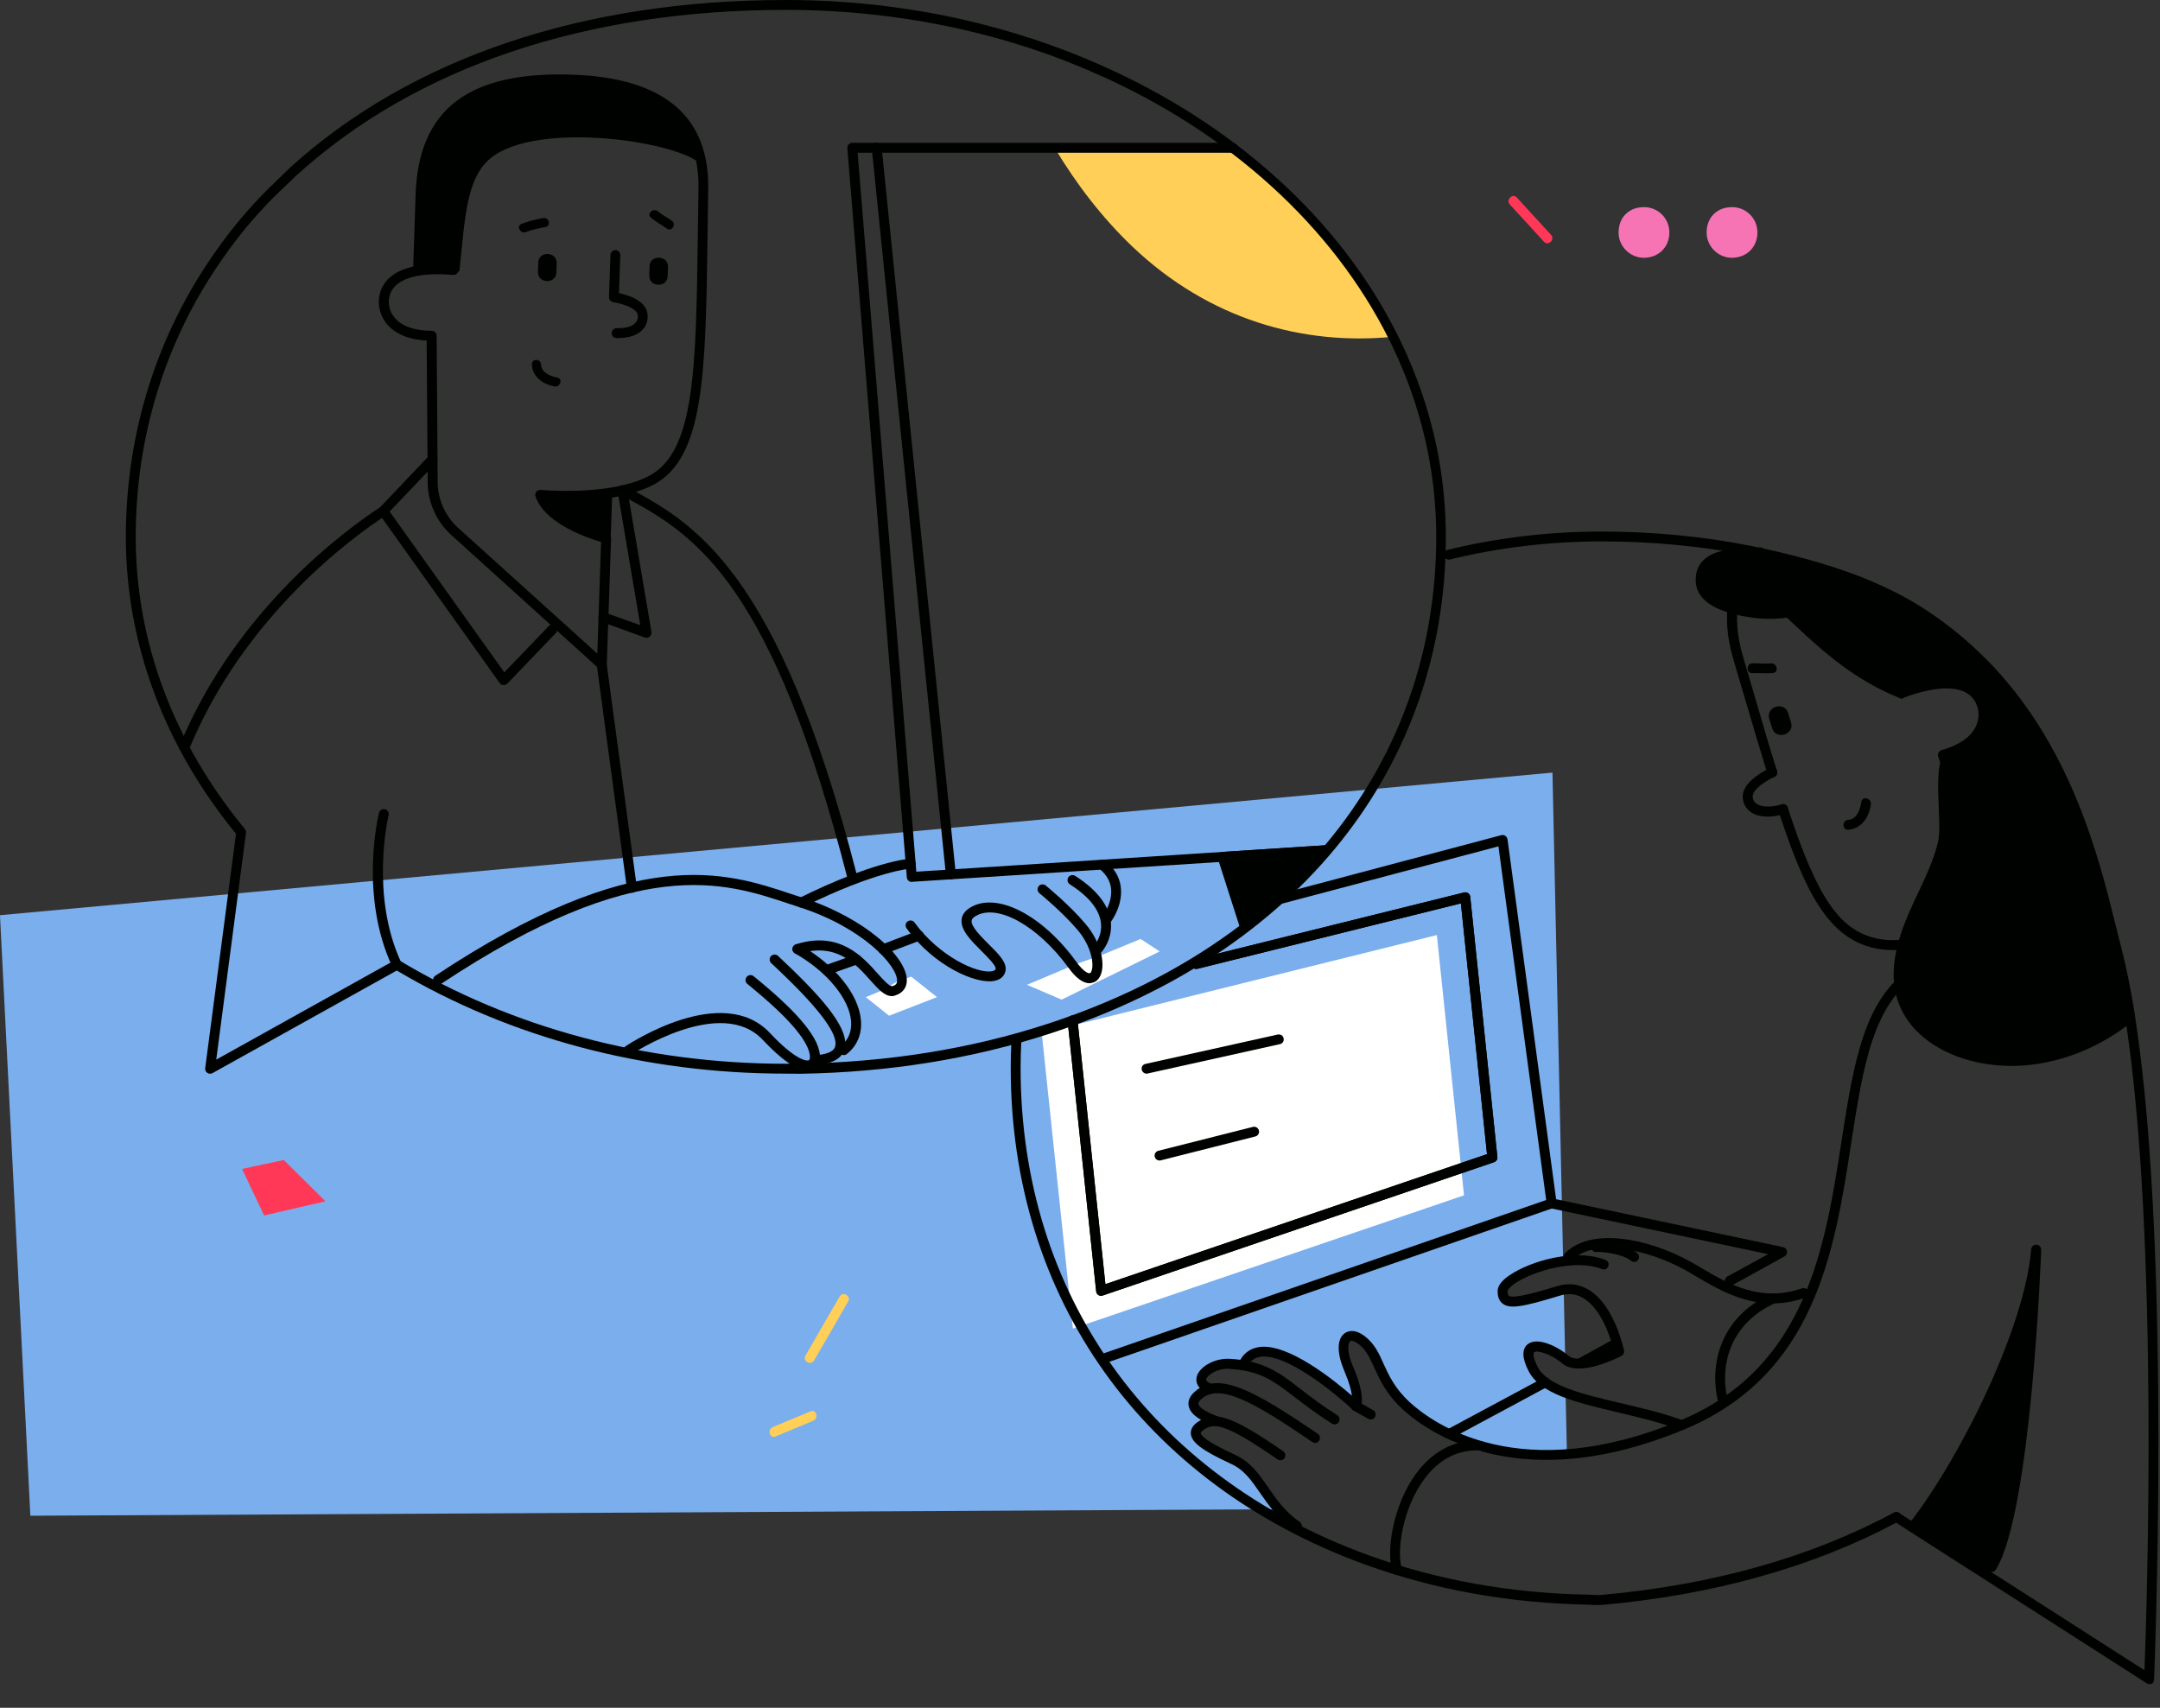 <?xml version="1.0" encoding="utf-8"?>
<svg xmlns="http://www.w3.org/2000/svg" fill="none" height="100%" overflow="visible" preserveAspectRatio="none" style="display: block;" viewBox="0 0 86 68" width="100%">
<rect x="0" y="0" width="86" height="68" fill="#333333" stroke="none"/>
<g id="Group 2223512">
<g id="Objects">
<path d="M60.973 54.478C60.544 54.023 61.231 53.331 61.661 53.791C61.862 54.008 62.085 54.184 62.323 54.328L62.261 51.422C61.666 51.577 61.071 51.748 60.482 51.929C59.877 52.115 59.623 51.169 60.223 50.988C60.239 50.983 60.254 50.978 60.27 50.972C60.895 50.636 61.552 50.445 62.24 50.388L61.811 30.763L-0.001 36.441L1.209 60.353L50.987 60.094C50.796 59.82 50.62 59.536 50.455 59.246C50.113 58.926 49.762 58.615 49.457 58.259C49.291 58.166 49.126 58.078 48.965 57.984C48.738 57.86 48.516 57.742 48.283 57.628C48.102 57.54 47.89 57.442 47.781 57.266C47.605 56.986 47.797 56.743 48.086 56.697C48.055 56.614 48.029 56.526 47.998 56.444C47.802 56.397 47.621 56.319 47.528 56.138C47.393 55.88 47.548 55.616 47.781 55.477C47.817 55.43 47.859 55.383 47.91 55.347C47.947 55.316 47.983 55.29 48.019 55.264C47.699 55.011 47.792 54.38 48.303 54.391C48.609 54.406 48.753 54.406 48.877 54.432C49.177 54.463 49.477 54.52 49.767 54.592C49.674 54.308 49.917 53.961 50.232 53.951C50.775 53.93 51.282 54.096 51.717 54.385C51.742 54.38 51.773 54.38 51.804 54.401C52.673 54.84 53.449 55.394 54.137 56.076C54.142 56.081 54.147 56.081 54.152 56.087C53.987 55.352 53.816 54.618 53.552 53.904C53.356 53.377 54.188 53.051 54.442 53.527C54.871 54.328 54.933 54.711 55.492 55.43C56.252 56.402 57.705 57.509 58.904 57.762C60.027 58 61.211 57.866 62.349 58.01C62.364 58.01 62.374 58.016 62.39 58.016L62.333 55.44C61.842 55.218 61.376 54.903 60.973 54.478Z" fill="#7BAEED" id="Vector"/>
<path d="M58.289 47.595L57.208 37.232L41.477 41.136L42.718 52.901L58.289 47.595Z" fill="white" id="Vector_2"/>
<path d="M55.466 13.409C51.872 13.765 48.133 12.721 45.082 9.815C43.887 8.672 42.863 7.343 41.989 5.885H49.079C51.83 7.969 54.028 10.534 55.466 13.409Z" fill="#FFCF58" id="Vector_3"/>
<path d="M66.465 9.251C66.465 9.706 66.216 10.042 65.86 10.187C65.741 10.233 65.612 10.259 65.477 10.265C65.472 10.265 65.462 10.265 65.456 10.265C64.898 10.265 64.443 9.809 64.443 9.256C64.443 9.06 64.489 8.874 64.577 8.718C64.598 8.677 64.629 8.641 64.655 8.605L64.691 8.563C64.867 8.367 65.125 8.248 65.451 8.248C66.01 8.243 66.465 8.693 66.465 9.251Z" fill="#F674B4" id="Vector_4"/>
<path d="M69.971 9.251C69.971 9.706 69.722 10.042 69.366 10.187C69.247 10.233 69.118 10.259 68.983 10.265C68.978 10.265 68.968 10.265 68.962 10.265C68.404 10.265 67.949 9.809 67.949 9.256C67.949 9.06 67.995 8.874 68.083 8.718C68.104 8.677 68.135 8.641 68.161 8.605L68.197 8.563C68.373 8.367 68.631 8.248 68.957 8.248C69.516 8.243 69.971 8.693 69.971 9.251Z" fill="#F674B4" id="Vector_5"/>
<path d="M33.431 51.624C32.976 52.41 32.521 53.191 32.071 53.977C31.942 54.194 32.283 54.395 32.412 54.173C32.867 53.387 33.322 52.606 33.772 51.82C33.897 51.603 33.56 51.407 33.431 51.624Z" fill="#FFCF58" id="Vector_6"/>
<path d="M61.754 9.349C61.299 8.853 60.844 8.362 60.394 7.865C60.223 7.679 59.944 7.958 60.115 8.144C60.57 8.641 61.025 9.132 61.475 9.628C61.645 9.815 61.925 9.535 61.754 9.349Z" fill="#FF3857" id="Vector_7"/>
<path d="M9.638 46.545L10.517 48.397L12.958 47.833L11.298 46.189L9.638 46.545Z" fill="#FF3857" id="Vector_8"/>
<path d="M32.273 56.195C31.771 56.402 31.275 56.614 30.773 56.821C30.541 56.919 30.644 57.296 30.877 57.198C31.378 56.991 31.875 56.779 32.376 56.572C32.609 56.479 32.506 56.097 32.273 56.195Z" fill="#FFCF58" id="Vector_9"/>
</g>
<g id="Bubble_2">
<path d="M85.578 67.054C85.542 67.054 85.506 67.044 85.469 67.023L75.494 60.632C72.159 62.405 68.218 63.507 63.787 63.905C63.626 63.915 63.471 63.91 63.321 63.9L63.244 63.895C60.11 63.838 57.111 63.3 54.339 62.292C45.512 59.08 40.242 51.696 40.242 42.527C40.242 42.145 40.252 41.757 40.273 41.379C40.278 41.271 40.371 41.188 40.48 41.193C40.589 41.198 40.671 41.291 40.666 41.4C40.645 41.772 40.635 42.155 40.635 42.527C40.635 51.52 45.806 58.77 54.473 61.919C57.204 62.912 60.156 63.445 63.254 63.496L63.337 63.502C63.476 63.507 63.611 63.517 63.75 63.507C68.177 63.114 72.102 62.007 75.412 60.223C75.489 60.182 75.582 60.197 75.639 60.254C75.644 60.259 75.649 60.264 75.654 60.27L85.382 66.506C85.475 64.081 85.956 49.384 84.647 40.733L84.59 40.345C84.435 39.378 84.254 38.504 84.063 37.765C83.996 37.506 83.928 37.227 83.851 36.922C83.153 34.088 82.093 29.817 78.783 26.497C78.773 26.491 78.768 26.481 78.757 26.476C77.961 25.674 77.061 24.961 76.073 24.366C75.52 24.03 74.889 23.715 74.212 23.435C73.048 22.954 71.678 22.551 70.023 22.194L69.692 22.127C69.687 22.127 69.682 22.127 69.677 22.127C67.794 21.749 65.803 21.558 63.761 21.558C61.713 21.558 59.686 21.801 57.731 22.277C57.628 22.303 57.519 22.235 57.493 22.132C57.467 22.029 57.535 21.92 57.638 21.894C59.624 21.408 61.687 21.165 63.761 21.165C65.829 21.165 67.846 21.362 69.754 21.744L70.106 21.817C71.786 22.179 73.177 22.592 74.362 23.078C75.06 23.368 75.706 23.689 76.28 24.035C77.283 24.645 78.204 25.369 79.016 26.186C79.026 26.192 79.031 26.197 79.042 26.207C82.444 29.605 83.566 34.135 84.234 36.839C84.306 37.139 84.378 37.418 84.445 37.677C84.642 38.432 84.823 39.316 84.983 40.298L85.04 40.691C86.462 50.134 85.769 66.718 85.764 66.884C85.759 66.956 85.723 67.018 85.661 67.049C85.64 67.044 85.609 67.054 85.578 67.054Z" fill="#000200" id="Bubble_1_"/>
<g id="Laptop">
<path d="M64.345 53.273C64.335 53.278 64.324 53.283 64.309 53.288L62.768 54.136C62.731 54.157 62.706 54.188 62.685 54.224C62.876 54.261 63.073 54.281 63.264 54.318L64.5 53.635C64.505 53.635 64.505 53.63 64.51 53.63C64.454 53.506 64.397 53.392 64.345 53.273Z" fill="#000200" id="Vector_10"/>
<path d="M68.87 51.199C68.802 51.199 68.735 51.163 68.699 51.096C68.647 51.003 68.683 50.879 68.776 50.827L70.395 49.938L61.739 48.112C61.656 48.097 61.594 48.029 61.583 47.947L59.66 33.7L50.972 36.001C50.869 36.027 50.76 35.965 50.729 35.861C50.703 35.758 50.765 35.65 50.869 35.618L59.773 33.255C59.825 33.24 59.887 33.25 59.934 33.281C59.98 33.312 60.011 33.364 60.022 33.421L61.956 47.75L70.995 49.658C71.078 49.674 71.135 49.741 71.15 49.824C71.166 49.907 71.124 49.984 71.052 50.025L68.973 51.173C68.932 51.189 68.901 51.199 68.87 51.199Z" fill="#000200" id="Vector_11"/>
<path d="M43.882 54.312C43.8 54.312 43.722 54.261 43.696 54.178C43.66 54.075 43.717 53.961 43.82 53.93L61.713 47.73C61.816 47.693 61.93 47.75 61.961 47.854C61.997 47.957 61.94 48.071 61.837 48.102L43.944 54.302C43.924 54.312 43.903 54.312 43.882 54.312Z" fill="#000200" id="Vector_12"/>
<path d="M43.836 51.597C43.8 51.597 43.763 51.587 43.732 51.566C43.681 51.535 43.65 51.479 43.644 51.422L42.507 40.655C42.496 40.547 42.574 40.448 42.682 40.438C42.786 40.428 42.889 40.505 42.9 40.614L44.011 51.132L59.205 45.956L58.165 35.97L47.673 38.576C47.569 38.602 47.461 38.54 47.435 38.432C47.409 38.328 47.471 38.22 47.58 38.194L58.294 35.536C58.351 35.52 58.408 35.531 58.455 35.567C58.501 35.598 58.532 35.65 58.537 35.706L59.618 46.069C59.629 46.163 59.572 46.245 59.484 46.276L43.913 51.582C43.877 51.592 43.856 51.597 43.836 51.597Z" fill="#000200" id="Vector_13"/>
<path d="M45.651 42.75C45.563 42.75 45.48 42.688 45.459 42.594C45.433 42.486 45.501 42.383 45.609 42.362L50.873 41.193C50.982 41.172 51.086 41.234 51.106 41.343C51.132 41.452 51.065 41.555 50.956 41.576L45.692 42.745C45.682 42.75 45.666 42.75 45.651 42.75Z" fill="#000200" id="Vector_14"/>
<path d="M46.168 46.209C46.08 46.209 45.997 46.152 45.976 46.059C45.95 45.956 46.013 45.847 46.121 45.821L49.886 44.87C49.989 44.844 50.098 44.906 50.124 45.015C50.15 45.118 50.087 45.227 49.979 45.252L46.214 46.204C46.204 46.209 46.188 46.209 46.168 46.209Z" fill="#000200" id="Vector_15"/>
<path d="M61.702 54.954C61.651 54.855 61.532 54.824 61.434 54.871L57.581 56.939C57.555 56.955 57.534 56.971 57.519 56.991C57.622 57.084 57.731 57.167 57.84 57.245L61.614 55.217C61.718 55.166 61.754 55.047 61.702 54.954Z" fill="#000200" id="Vector_16"/>
<path d="M43.836 51.597C43.8 51.597 43.763 51.587 43.732 51.566C43.681 51.535 43.65 51.479 43.644 51.422L42.507 40.655C42.496 40.547 42.574 40.448 42.682 40.438C42.786 40.428 42.889 40.505 42.9 40.614L44.011 51.132L59.205 45.956L58.165 35.97L47.673 38.576C47.569 38.602 47.461 38.54 47.435 38.432C47.409 38.328 47.471 38.22 47.58 38.194L58.294 35.536C58.351 35.52 58.408 35.531 58.455 35.567C58.501 35.598 58.532 35.65 58.537 35.706L59.618 46.069C59.629 46.163 59.572 46.245 59.484 46.276L43.913 51.582C43.877 51.592 43.856 51.597 43.836 51.597Z" fill="#000200" id="Vector_17"/>
</g>
<g id="Woman">
<g id="Hand_2_1_">
<path d="M61.568 58.129C58.383 58.129 56.5 56.717 55.854 56.122C55.197 55.522 54.934 54.933 54.716 54.457C54.566 54.131 54.437 53.847 54.22 53.63C53.982 53.397 53.816 53.366 53.76 53.402C53.677 53.459 53.599 53.79 53.884 54.447C54.375 55.579 54.204 56.003 54.163 56.081C54.132 56.138 54.08 56.174 54.023 56.184C53.961 56.195 53.899 56.174 53.858 56.133C53.186 55.496 51.221 53.883 50.197 54.023C49.99 54.048 49.835 54.152 49.726 54.333C49.669 54.426 49.55 54.457 49.457 54.4C49.364 54.343 49.333 54.224 49.39 54.131C49.561 53.847 49.814 53.681 50.145 53.635C51.283 53.48 53.103 54.943 53.827 55.574C53.801 55.367 53.723 55.057 53.532 54.607C53.217 53.873 53.222 53.304 53.548 53.081C53.666 52.999 53.998 52.859 54.504 53.35C54.778 53.619 54.928 53.945 55.083 54.297C55.295 54.762 55.533 55.284 56.128 55.833C57.043 56.675 60.529 59.209 66.894 56.562C71.921 54.467 72.66 49.684 73.317 45.459C73.803 42.325 74.222 39.621 76.249 38.452C76.342 38.401 76.466 38.431 76.518 38.525C76.57 38.618 76.539 38.742 76.446 38.794C74.579 39.864 74.175 42.486 73.705 45.516C73.038 49.839 72.278 54.747 67.044 56.924C64.909 57.808 63.089 58.129 61.568 58.129Z" fill="#000200" id="Vector_18"/>
<path d="M53.134 56.717C53.098 56.717 53.062 56.706 53.031 56.686C52.415 56.298 51.96 55.946 51.562 55.641C50.693 54.974 50.171 54.571 48.919 54.504C48.485 54.478 48.061 54.746 48.025 54.922C48.004 55.016 48.206 55.093 48.268 55.114C48.371 55.15 48.423 55.264 48.392 55.362C48.356 55.465 48.247 55.517 48.144 55.486C47.616 55.305 47.616 54.979 47.642 54.845C47.72 54.436 48.351 54.074 48.945 54.105C50.321 54.173 50.941 54.659 51.805 55.326C52.198 55.631 52.643 55.972 53.242 56.35C53.336 56.407 53.361 56.531 53.305 56.624C53.263 56.686 53.201 56.717 53.134 56.717Z" fill="#000200" id="Vector_19"/>
<path d="M52.472 57.095C49.819 55.279 48.48 54.602 47.57 55.414C47.311 55.642 47.295 55.859 47.332 56.003C47.409 56.34 47.839 56.572 48.175 56.707C48.376 56.727 48.573 56.753 48.775 56.784C48.795 56.764 48.811 56.733 48.821 56.702C48.847 56.598 48.785 56.489 48.681 56.459C48.309 56.36 47.766 56.112 47.714 55.91C47.699 55.853 47.74 55.786 47.828 55.709C48.542 55.078 49.824 55.755 52.249 57.42C52.286 57.441 52.322 57.456 52.358 57.456C52.42 57.456 52.482 57.425 52.518 57.369C52.581 57.281 52.56 57.157 52.472 57.095Z" fill="#000200" id="Vector_20"/>
<path d="M51.639 60.952C51.603 60.952 51.562 60.942 51.526 60.916C50.874 60.466 50.502 59.923 50.171 59.447C49.829 58.951 49.535 58.522 48.997 58.279C47.875 57.761 47.446 57.441 47.414 57.094C47.404 56.97 47.44 56.794 47.673 56.629C48.319 56.179 48.93 56.288 51.091 57.787C51.179 57.849 51.205 57.973 51.143 58.061C51.081 58.149 50.957 58.17 50.869 58.113C48.661 56.577 48.304 56.67 47.901 56.95C47.844 56.991 47.807 57.032 47.807 57.058C47.818 57.172 48.061 57.415 49.162 57.922C49.798 58.211 50.135 58.708 50.496 59.23C50.822 59.701 51.153 60.187 51.748 60.6C51.836 60.662 51.862 60.786 51.8 60.874C51.763 60.921 51.701 60.952 51.639 60.952Z" fill="#000200" id="Vector_21"/>
<path d="M54.577 56.52C54.545 56.52 54.509 56.51 54.478 56.495L53.889 56.164C53.796 56.112 53.759 55.993 53.811 55.895C53.863 55.802 53.982 55.766 54.08 55.817L54.67 56.148C54.763 56.2 54.799 56.319 54.747 56.417C54.711 56.484 54.649 56.52 54.577 56.52Z" fill="#000200" id="Vector_22"/>
<path d="M81.079 49.56C80.981 49.555 80.877 49.632 80.872 49.741C80.619 52.818 78.116 57.953 76.032 60.642C75.996 60.688 75.98 60.745 75.996 60.802C76.006 60.859 76.047 60.905 76.099 60.937L79.207 62.571C79.238 62.586 79.269 62.591 79.3 62.591C79.367 62.591 79.429 62.56 79.465 62.498C80.867 60.233 81.255 50.191 81.27 49.767C81.27 49.653 81.187 49.565 81.079 49.56Z" fill="#000200" id="Vector_23"/>
<path d="M55.626 62.71C55.544 62.71 55.461 62.654 55.435 62.571C55.171 61.686 55.502 59.861 56.392 58.661C57.023 57.813 57.85 57.363 58.791 57.358C58.9 57.358 58.988 57.446 58.988 57.555C58.988 57.663 58.9 57.751 58.791 57.751C57.969 57.756 57.266 58.139 56.707 58.894C55.844 60.057 55.6 61.754 55.812 62.457C55.844 62.56 55.782 62.669 55.678 62.7C55.668 62.705 55.647 62.71 55.626 62.71Z" fill="#000200" id="Vector_24"/>
</g>
<g id="Hand_1_1_">
<path d="M70.581 51.898C69.355 51.898 68.352 51.308 67.566 50.843C67.411 50.75 67.261 50.667 67.121 50.584C65.565 49.721 63.445 49.291 62.586 50.186C62.509 50.264 62.385 50.269 62.307 50.191C62.23 50.114 62.224 49.989 62.302 49.912C63.305 48.862 65.58 49.281 67.308 50.238C67.452 50.32 67.602 50.408 67.763 50.501C68.797 51.112 70.09 51.872 71.75 51.298C71.853 51.262 71.967 51.319 71.998 51.422C72.034 51.525 71.977 51.639 71.874 51.67C71.424 51.83 70.99 51.898 70.581 51.898Z" fill="#000200" id="Vector_25"/>
<path d="M66.956 56.94C66.935 56.94 66.909 56.934 66.889 56.929C66.097 56.634 65.234 56.433 64.406 56.236C62.752 55.843 61.319 55.507 60.854 54.581C60.595 54.069 60.59 53.713 60.828 53.521C61.216 53.221 62.023 53.614 62.447 53.982C62.803 54.287 63.77 53.925 64.236 53.702C64.127 53.289 63.765 52.115 63.036 51.686C62.747 51.515 62.441 51.484 62.095 51.593C60.6 52.053 60.114 52.12 59.835 51.913C59.649 51.779 59.628 51.556 59.628 51.406C59.628 51.205 59.789 50.987 60.104 50.776C60.931 50.212 62.715 49.69 63.926 50.17C64.029 50.212 64.076 50.326 64.034 50.424C63.993 50.527 63.879 50.574 63.781 50.532C62.736 50.119 61.092 50.594 60.352 51.081C60.089 51.256 60.026 51.375 60.026 51.401C60.026 51.474 60.037 51.567 60.073 51.593C60.27 51.737 61.386 51.396 61.986 51.215C62.436 51.075 62.86 51.122 63.243 51.349C64.277 51.96 64.644 53.697 64.66 53.775C64.675 53.863 64.639 53.945 64.562 53.987C64.391 54.075 62.865 54.855 62.198 54.287C61.759 53.914 61.2 53.749 61.081 53.842C61.05 53.868 61.014 54.013 61.216 54.416C61.599 55.181 63.01 55.512 64.505 55.864C65.348 56.06 66.222 56.267 67.034 56.567C67.137 56.603 67.189 56.717 67.152 56.821C67.111 56.893 67.034 56.94 66.956 56.94Z" fill="#000200" id="Vector_26"/>
<path d="M65.063 50.248C65.017 50.248 64.975 50.232 64.939 50.201C64.598 49.917 63.786 49.844 63.595 49.85C63.563 49.855 63.532 49.855 63.502 49.85C63.424 49.829 63.362 49.762 63.352 49.679C63.341 49.602 63.383 49.519 63.455 49.483C63.579 49.415 64.706 49.498 65.187 49.896C65.27 49.964 65.28 50.088 65.213 50.175C65.177 50.227 65.12 50.248 65.063 50.248Z" fill="#000200" id="Vector_27"/>
<path d="M68.611 56.014C68.523 56.014 68.445 55.957 68.419 55.869C68.058 54.478 68.383 52.503 70.504 51.525C70.602 51.479 70.721 51.525 70.767 51.624C70.814 51.722 70.767 51.841 70.669 51.887C68.766 52.766 68.471 54.53 68.797 55.776C68.823 55.88 68.761 55.988 68.657 56.014C68.647 56.014 68.626 56.014 68.611 56.014Z" fill="#000200" id="Vector_28"/>
</g>
<g id="Head_1_">
<path d="M74.108 31.932C74.066 32.226 73.937 32.619 73.585 32.645C73.332 32.666 73.337 33.059 73.591 33.038C74.128 32.997 74.418 32.526 74.49 32.03C74.526 31.782 74.144 31.678 74.108 31.932Z" fill="#000200" id="Vector_29"/>
<path d="M70.39 32.516C70.136 32.516 69.909 32.464 69.738 32.356C69.542 32.231 69.423 32.045 69.392 31.813C69.293 31.125 70.364 30.634 70.488 30.577C70.586 30.53 70.705 30.577 70.746 30.675C70.788 30.773 70.746 30.892 70.648 30.933C70.348 31.068 69.738 31.44 69.785 31.751C69.8 31.869 69.857 31.952 69.95 32.014C70.157 32.144 70.545 32.149 70.938 32.025C71.041 31.988 71.15 32.05 71.186 32.154C71.217 32.257 71.16 32.366 71.057 32.402C70.824 32.48 70.597 32.516 70.39 32.516Z" fill="#000200" id="Vector_30"/>
<path d="M71.191 28.389L71.31 28.762C71.466 29.242 70.71 29.486 70.561 29L70.442 28.627C70.292 28.141 71.041 27.903 71.191 28.389Z" fill="#000200" id="Vector_31"/>
<path d="M69.78 26.409C70.023 26.404 70.266 26.44 70.504 26.414C70.752 26.388 70.84 26.771 70.591 26.797C70.317 26.822 70.043 26.791 69.764 26.802C69.511 26.807 69.526 26.414 69.78 26.409Z" fill="#000200" id="Vector_32"/>
<path d="M77.335 37.056C76.507 37.341 75.535 37.548 74.718 37.367C73.234 37.041 72.344 35.727 71.181 32.164C71.145 32.061 71.036 32.004 70.933 32.04C70.829 32.076 70.772 32.185 70.809 32.288C71.864 35.52 72.784 37.346 74.635 37.754C75.514 37.946 76.523 37.749 77.381 37.465C77.366 37.325 77.35 37.191 77.335 37.056Z" fill="#000200" id="Vector_33"/>
<path d="M70.56 30.959C70.478 30.959 70.4 30.908 70.374 30.82C70.095 29.925 69.852 29.093 69.567 28.131C69.402 27.567 69.226 26.967 69.024 26.29C68.476 24.454 68.776 23.001 69.94 21.853C70.017 21.775 70.141 21.775 70.219 21.853C70.296 21.93 70.296 22.055 70.219 22.132C69.169 23.172 68.905 24.495 69.407 26.176C69.609 26.854 69.784 27.459 69.95 28.022C70.229 28.984 70.472 29.811 70.752 30.701C70.783 30.804 70.726 30.913 70.622 30.949C70.602 30.954 70.581 30.959 70.56 30.959Z" fill="#000200" id="Vector_34"/>
<path d="M78.912 26.331C78.684 26.409 78.462 26.502 78.25 26.605C75.008 26.243 71.884 25.085 69.345 22.98C69.521 22.644 69.759 22.308 70.079 21.992C71.564 22.313 72.996 22.706 74.299 23.244C74.961 23.518 75.597 23.828 76.192 24.19C77.231 24.821 78.131 25.54 78.912 26.331Z" fill="#000200" id="Vector_35"/>
<path d="M79.01 35.308C78.927 35.308 78.85 35.257 78.824 35.174L77.169 30.122C77.153 30.07 77.159 30.013 77.184 29.966C77.21 29.92 77.252 29.884 77.303 29.868C77.96 29.687 78.42 29.382 78.638 28.984C78.834 28.622 78.777 28.296 78.725 28.136C78.643 27.872 78.472 27.676 78.224 27.552C77.707 27.303 76.859 27.386 75.767 27.789C75.664 27.826 75.55 27.774 75.514 27.676C75.478 27.572 75.53 27.459 75.628 27.422C76.838 26.967 77.769 26.895 78.394 27.195C78.829 27.407 79.02 27.758 79.098 28.012C79.217 28.394 79.175 28.808 78.979 29.17C78.803 29.491 78.425 29.915 77.598 30.184L79.191 35.045C79.227 35.148 79.17 35.257 79.067 35.293C79.051 35.308 79.031 35.308 79.01 35.308Z" fill="#000200" id="Vector_36"/>
<path d="M84.859 40.702C83.059 42.139 80.618 42.838 78.374 42.212C77.257 41.902 76.166 41.219 75.675 40.138C75.09 38.861 75.519 37.439 76.057 36.229C76.445 35.35 76.921 34.502 77.153 33.56C77.355 32.759 76.942 30.784 77.366 30.065C77.593 29.687 79.346 29.372 78.772 28.027C78.121 26.497 75.711 27.826 75.711 27.826C72.913 26.719 71.507 24.744 69.35 22.98C70.684 22.825 72.479 22.975 74.304 23.244C74.966 23.518 75.602 23.828 76.197 24.19C82.247 27.857 83.447 34.522 84.274 37.708C84.476 38.478 84.652 39.357 84.807 40.309C84.817 40.438 84.838 40.568 84.859 40.702Z" fill="#000200" id="Vector_37"/>
<path d="M72.763 22.701C72.029 22.282 70.927 22.158 70.111 21.925C70.085 21.92 70.064 21.92 70.043 21.92C70.017 21.899 69.986 21.884 69.945 21.879C69.05 21.775 67.484 21.848 67.514 23.125C67.54 24.227 69.107 24.516 69.935 24.614C70.845 24.723 72.763 24.547 73.11 23.425C73.208 23.084 73.058 22.872 72.763 22.701Z" fill="#000200" id="Vector_38"/>
</g>
</g>
</g>
<g id="Bubble_1">
<g id="Buttons">
<path d="M36.281 38.887L35.738 39.073L35.133 39.43L34.471 39.704L35.397 40.444L37.305 39.704L36.281 38.887Z" fill="white" id="Vector_39"/>
<path d="M45.413 37.388L43.856 38.029L42.879 38.375L40.888 39.213L42.269 39.803L46.173 37.884L45.413 37.388Z" fill="white" id="Vector_40"/>
</g>
<path d="M31.291 42.75C25.675 42.75 20.317 41.328 15.798 38.644L8.46 42.73C8.393 42.766 8.315 42.761 8.253 42.719C8.191 42.678 8.16 42.605 8.17 42.533L9.396 33.199C6.526 29.693 5.011 25.602 5.011 21.378C5.011 17.241 6.247 13.316 8.579 10.022C9.173 9.163 9.861 8.341 10.621 7.576L11.563 6.66C16.382 2.301 23.203 -8.13802e-05 31.291 -8.13802e-05C33.664 -8.13802e-05 36.022 0.258 38.298 0.77C40.242 1.21 42.109 1.825 43.846 2.601C49.173 4.959 53.361 8.765 55.637 13.326C56.417 14.888 56.971 16.527 57.276 18.192C57.467 19.242 57.566 20.312 57.566 21.383C57.566 30.551 51.675 37.941 41.814 41.152C38.717 42.161 35.371 42.699 31.865 42.755C31.678 42.75 31.482 42.75 31.291 42.75ZM15.803 38.22C15.839 38.22 15.875 38.231 15.906 38.246C20.39 40.935 25.711 42.357 31.296 42.357C31.487 42.342 31.673 42.357 31.865 42.352C35.329 42.295 38.639 41.768 41.7 40.77C51.396 37.615 57.183 30.365 57.183 21.372C57.183 20.328 57.09 19.278 56.898 18.254C56.599 16.625 56.061 15.022 55.295 13.497C53.056 9.018 48.94 5.275 43.696 2.958C41.985 2.192 40.144 1.582 38.225 1.153C35.976 0.651 33.644 0.393 31.301 0.393C23.311 0.393 16.579 2.663 11.837 6.955L11.795 6.991L10.896 7.855C10.156 8.6 9.484 9.406 8.899 10.249C6.614 13.476 5.404 17.323 5.404 21.378C5.404 25.541 6.908 29.564 9.753 33.013C9.789 33.054 9.804 33.111 9.794 33.163L8.61 42.192L15.705 38.241C15.736 38.225 15.767 38.22 15.803 38.22Z" fill="#000200" id="Bubble"/>
<g id="PC">
<path d="M36.302 35.118C36.199 35.118 36.116 35.04 36.105 34.937L33.737 5.9C33.732 5.844 33.752 5.792 33.789 5.75C33.825 5.709 33.877 5.688 33.934 5.688H49.08C49.189 5.688 49.276 5.776 49.276 5.885C49.276 5.994 49.189 6.081 49.08 6.081H34.146L36.483 34.709L52.814 33.654C52.917 33.649 53.015 33.732 53.02 33.84C53.026 33.949 52.943 34.042 52.834 34.047L36.312 35.112C36.312 35.118 36.307 35.118 36.302 35.118Z" fill="#000200" id="Vector_41"/>
<path d="M53.005 33.773C52.974 33.696 52.891 33.649 52.814 33.654L48.661 33.923C48.599 33.928 48.548 33.959 48.511 34.011C48.475 34.063 48.47 34.125 48.486 34.182L49.359 36.907C49.38 36.969 49.432 37.021 49.494 37.036C49.509 37.041 49.53 37.041 49.546 37.041C49.592 37.041 49.644 37.026 49.68 36.99L52.953 33.995C53.021 33.939 53.041 33.851 53.005 33.773Z" fill="#000200" id="Vector_42"/>
<path d="M37.858 35.014C37.76 35.014 37.672 34.937 37.662 34.839L34.709 5.906C34.699 5.797 34.776 5.699 34.885 5.688C34.999 5.683 35.092 5.756 35.102 5.864L38.055 34.797C38.065 34.906 37.988 35.004 37.879 35.014C37.874 35.014 37.864 35.014 37.858 35.014Z" fill="#000200" id="Vector_43"/>
</g>
<g id="Man">
<g id="Head">
<path d="M18.29 10.808C18.513 8.719 18.554 7.085 19.547 6.288C21.429 4.778 27.133 5.642 27.95 6.583C27.697 4.866 26.533 3.284 22.799 3.16C18.383 3.01 16.848 4.804 16.749 7.746C16.651 10.689 16.651 10.689 16.651 10.689L16.687 10.751C17.334 10.699 17.639 10.787 18.29 10.808Z" fill="#000200" id="Vector_44"/>
<path d="M23.958 26.652C23.911 26.652 23.865 26.637 23.823 26.601L17.97 21.305C17.375 20.767 17.034 20.002 17.028 19.206L16.987 13.559C16.175 13.523 15.72 13.233 15.482 12.99C15.213 12.711 15.069 12.349 15.084 11.971C15.094 11.718 15.172 11.351 15.518 11.051C16.005 10.616 16.868 10.451 18.073 10.554C18.182 10.565 18.259 10.658 18.254 10.766C18.244 10.875 18.151 10.953 18.042 10.947C16.961 10.854 16.18 10.994 15.782 11.346C15.591 11.516 15.492 11.728 15.482 11.987C15.477 12.142 15.508 12.447 15.772 12.716C16.067 13.016 16.553 13.171 17.189 13.171C17.297 13.171 17.385 13.259 17.385 13.367L17.427 19.206C17.432 19.894 17.727 20.555 18.238 21.016L23.782 26.027L23.937 21.419C23.942 21.311 24.046 21.217 24.139 21.228C24.247 21.233 24.33 21.321 24.33 21.429L24.16 26.461C24.16 26.538 24.108 26.606 24.041 26.637C24.009 26.647 23.984 26.652 23.958 26.652Z" fill="#000200" id="Vector_45"/>
<path d="M24.62 13.461C24.594 13.461 24.568 13.461 24.542 13.461C24.433 13.456 24.351 13.368 24.351 13.259C24.356 13.15 24.459 13.062 24.552 13.068C24.894 13.078 25.178 13 25.307 12.85C25.38 12.768 25.411 12.669 25.39 12.54C25.354 12.256 24.708 12.075 24.418 12.033C24.32 12.018 24.247 11.93 24.247 11.832L24.304 10.146C24.309 10.037 24.413 9.955 24.506 9.955C24.614 9.96 24.697 10.048 24.697 10.156L24.645 11.671C24.992 11.744 25.711 11.961 25.778 12.488C25.809 12.732 25.747 12.949 25.597 13.114C25.401 13.336 25.054 13.461 24.62 13.461Z" fill="#000200" id="Vector_46"/>
<path d="M25.861 10.601L25.85 10.968C25.835 11.444 26.569 11.47 26.584 10.994L26.595 10.627C26.616 10.156 25.876 10.13 25.861 10.601Z" fill="#000200" id="Vector_47"/>
<path d="M21.429 10.456L21.419 10.823C21.403 11.299 22.137 11.325 22.153 10.849L22.163 10.482C22.184 10.006 21.444 9.98 21.429 10.456Z" fill="#000200" id="Vector_48"/>
<path d="M21.631 8.682C21.331 8.734 21.041 8.807 20.762 8.915C20.54 9.003 20.721 9.324 20.938 9.241C21.186 9.143 21.455 9.091 21.719 9.039C21.946 8.998 21.863 8.636 21.631 8.682Z" fill="#000200" id="Vector_49"/>
<path d="M26.75 8.791C26.569 8.657 26.362 8.558 26.187 8.413C26.006 8.264 25.737 8.512 25.918 8.667C26.114 8.832 26.342 8.951 26.554 9.106C26.745 9.241 26.942 8.925 26.75 8.791Z" fill="#000200" id="Vector_50"/>
<path d="M22.189 15.033C21.915 14.981 21.553 14.841 21.543 14.515C21.538 14.277 21.171 14.267 21.176 14.505C21.191 15.007 21.62 15.301 22.081 15.389C22.308 15.425 22.422 15.079 22.189 15.033Z" fill="#000200" id="Vector_51"/>
<path d="M24.128 21.626C24.113 21.626 24.097 21.626 24.082 21.621C23.989 21.595 21.75 21.031 21.32 19.764C21.3 19.702 21.31 19.63 21.351 19.578C21.393 19.526 21.46 19.5 21.527 19.506C21.553 19.506 24.304 19.769 25.855 18.942C27.665 17.975 27.712 14.717 27.784 9.324C27.795 8.75 27.8 8.155 27.81 7.54C27.857 4.845 26.217 3.48 22.789 3.366C18.849 3.237 17.049 4.592 16.94 7.762L16.842 10.704C16.837 10.813 16.744 10.911 16.64 10.896C16.532 10.89 16.449 10.803 16.449 10.694L16.547 7.752C16.661 4.354 18.647 2.829 22.799 2.973C26.435 3.098 28.25 4.633 28.198 7.545C28.188 8.165 28.177 8.76 28.172 9.329C28.095 14.872 28.048 18.218 26.031 19.294C25.54 19.552 24.956 19.718 24.371 19.811V19.816L24.314 21.44C24.314 21.497 24.283 21.553 24.237 21.59C24.211 21.61 24.17 21.626 24.128 21.626ZM21.837 19.919C22.298 20.602 23.446 21.016 23.942 21.171L23.989 19.857C23.11 19.961 22.287 19.94 21.837 19.919Z" fill="#000200" id="Vector_52"/>
<path d="M21.507 19.697C21.905 20.881 24.129 21.429 24.129 21.429L24.186 19.8L21.507 19.697Z" fill="#000200" id="Vector_53"/>
</g>
<g id="Hand_2">
<path d="M35.51 39.663C35.215 39.663 34.967 39.384 34.657 39.038C34.083 38.391 33.292 37.507 31.808 37.977C31.704 38.014 31.596 37.952 31.559 37.848C31.528 37.745 31.585 37.636 31.689 37.6C33.416 37.052 34.342 38.086 34.952 38.774C35.169 39.017 35.422 39.296 35.536 39.265C35.696 39.218 35.717 39.131 35.717 39.048C35.727 38.469 34.398 36.953 31.828 36.121C31.683 36.074 31.539 36.023 31.384 35.976C28.86 35.133 25.401 33.975 17.551 39.182C17.457 39.244 17.339 39.218 17.276 39.125C17.215 39.032 17.24 38.913 17.333 38.851C25.349 33.541 28.907 34.73 31.508 35.599C31.658 35.65 31.802 35.697 31.947 35.743C34.455 36.555 36.12 38.107 36.105 39.048C36.1 39.337 35.929 39.55 35.639 39.637C35.598 39.658 35.557 39.663 35.51 39.663Z" fill="#000200" id="Vector_54"/>
<path d="M33.592 42.011C33.535 42.011 33.478 41.985 33.437 41.938C33.369 41.856 33.38 41.732 33.468 41.659C33.778 41.411 33.917 41.075 33.886 40.661C33.814 39.761 32.914 38.675 31.652 37.962C31.559 37.91 31.523 37.786 31.58 37.693C31.632 37.6 31.756 37.564 31.849 37.621C33.24 38.412 34.197 39.591 34.279 40.635C34.321 41.178 34.13 41.639 33.716 41.969C33.68 42.001 33.638 42.011 33.592 42.011Z" fill="#000200" id="Vector_55"/>
<path d="M32.485 42.409C32.382 42.409 32.294 42.326 32.288 42.223C32.283 42.114 32.366 42.021 32.475 42.016C32.78 41.995 33.162 41.923 33.245 41.69C33.498 40.982 31.544 39.136 30.706 38.35C30.628 38.277 30.623 38.148 30.696 38.07C30.768 37.993 30.897 37.988 30.975 38.06C32.485 39.482 33.928 40.946 33.612 41.819C33.488 42.166 33.111 42.362 32.495 42.404C32.49 42.409 32.49 42.409 32.485 42.409Z" fill="#000200" id="Vector_56"/>
<path d="M32.144 42.621C31.725 42.621 31.125 42.208 30.37 41.406C28.71 39.627 25.168 41.959 25.132 41.985C25.039 42.047 24.92 42.021 24.858 41.928C24.796 41.84 24.821 41.716 24.915 41.654C25.07 41.551 28.772 39.115 30.66 41.137C31.653 42.197 32.123 42.27 32.211 42.213C32.258 42.182 32.283 41.99 32.139 41.675C31.73 40.801 30.396 39.705 29.755 39.177C29.672 39.11 29.657 38.986 29.729 38.898C29.796 38.815 29.92 38.8 30.008 38.872C30.675 39.42 32.056 40.558 32.501 41.509C32.718 41.975 32.692 42.368 32.439 42.538C32.346 42.59 32.252 42.621 32.144 42.621Z" fill="#000200" id="Vector_57"/>
<path d="M15.803 38.613C15.73 38.613 15.658 38.572 15.622 38.5C14.298 35.671 15.058 32.501 15.089 32.367C15.115 32.263 15.223 32.196 15.327 32.222C15.43 32.248 15.498 32.356 15.472 32.46C15.466 32.491 14.717 35.635 15.978 38.334C16.025 38.432 15.984 38.551 15.885 38.598C15.86 38.608 15.829 38.613 15.803 38.613Z" fill="#000200" id="Vector_58"/>
</g>
<g id="Body">
<path d="M20.053 27.278C20.048 27.278 20.043 27.278 20.037 27.278C19.98 27.273 19.924 27.242 19.893 27.195L15.099 20.468C15.042 20.39 15.052 20.287 15.114 20.219L17.079 18.151C17.157 18.073 17.281 18.068 17.359 18.146C17.436 18.223 17.442 18.348 17.364 18.425L15.513 20.369L20.079 26.771L21.847 24.93C21.925 24.853 22.049 24.848 22.127 24.925C22.204 25.003 22.209 25.127 22.132 25.204L20.203 27.216C20.156 27.257 20.105 27.278 20.053 27.278Z" fill="#000200" id="Vector_59"/>
<path d="M33.932 35.118C33.844 35.118 33.767 35.061 33.741 34.968C30.768 23.363 27.742 21.336 25.043 19.883L25.938 25.163C25.948 25.23 25.922 25.303 25.87 25.349C25.819 25.396 25.741 25.406 25.679 25.385L23.957 24.765C23.854 24.729 23.802 24.615 23.838 24.512C23.874 24.408 23.988 24.356 24.092 24.392L25.493 24.894L24.588 19.552C24.578 19.48 24.609 19.402 24.666 19.361C24.728 19.314 24.805 19.309 24.872 19.345C27.593 20.793 30.974 22.593 34.124 34.869C34.15 34.973 34.087 35.081 33.984 35.107C33.963 35.112 33.948 35.118 33.932 35.118Z" fill="#000200" id="Vector_60"/>
<path d="M7.337 29.962C7.311 29.962 7.285 29.957 7.26 29.946C7.161 29.905 7.11 29.791 7.151 29.688C9.411 24.232 13.842 21.036 15.151 20.188C15.244 20.131 15.363 20.157 15.425 20.245C15.482 20.338 15.461 20.457 15.368 20.519C14.086 21.352 9.731 24.491 7.523 29.843C7.487 29.915 7.415 29.962 7.337 29.962Z" fill="#000200" id="Vector_61"/>
<path d="M25.157 35.547C25.059 35.547 24.976 35.474 24.961 35.376L23.761 26.487C23.745 26.378 23.823 26.28 23.932 26.264C24.04 26.249 24.139 26.326 24.154 26.435L25.354 35.324C25.369 35.433 25.292 35.531 25.183 35.547C25.178 35.542 25.168 35.547 25.157 35.547Z" fill="#000200" id="Vector_62"/>
</g>
<g id="Hand_1">
<path d="M31.895 36.136C31.823 36.136 31.75 36.095 31.719 36.027C31.673 35.929 31.709 35.81 31.807 35.764C34.796 34.285 36.192 34.192 36.249 34.192C36.358 34.186 36.451 34.269 36.456 34.378C36.461 34.486 36.379 34.579 36.27 34.585C36.255 34.585 34.879 34.678 31.983 36.115C31.952 36.126 31.921 36.136 31.895 36.136Z" fill="#000200" id="Vector_63"/>
<path d="M43.38 39.151C43.122 39.151 42.837 38.944 42.543 38.535C41.322 36.855 39.693 35.955 38.835 36.482C38.695 36.565 38.69 36.637 38.685 36.663C38.659 36.891 39.052 37.284 39.362 37.594C39.766 37.992 40.112 38.339 40.03 38.675C40.004 38.789 39.911 38.995 39.59 39.057C38.871 39.202 37.191 38.473 36.094 36.963C36.032 36.875 36.048 36.751 36.136 36.689C36.224 36.627 36.348 36.643 36.41 36.73C37.387 38.075 38.918 38.789 39.507 38.67C39.626 38.644 39.636 38.597 39.642 38.582C39.673 38.458 39.3 38.09 39.078 37.868C38.664 37.454 38.235 37.03 38.287 36.611C38.307 36.425 38.421 36.265 38.623 36.141C39.673 35.495 41.493 36.42 42.853 38.297C43.127 38.675 43.313 38.763 43.386 38.752C43.422 38.747 43.448 38.696 43.458 38.664C43.562 38.396 43.463 37.692 42.91 37.036C42.284 36.296 41.39 35.572 41.384 35.567C41.302 35.5 41.286 35.376 41.353 35.288C41.421 35.205 41.545 35.19 41.633 35.257C41.669 35.288 42.563 36.012 43.215 36.782C43.846 37.527 44.001 38.365 43.83 38.804C43.753 39.001 43.618 39.12 43.437 39.14C43.422 39.145 43.401 39.151 43.38 39.151Z" fill="#000200" id="Vector_64"/>
<path d="M43.706 37.987C43.66 37.987 43.613 37.972 43.572 37.935C43.489 37.863 43.484 37.739 43.562 37.656C43.577 37.641 43.903 37.268 43.831 36.725C43.758 36.198 43.344 35.691 42.595 35.21C42.502 35.153 42.476 35.029 42.532 34.936C42.589 34.843 42.714 34.817 42.807 34.874C43.66 35.422 44.136 36.027 44.224 36.674C44.317 37.403 43.872 37.894 43.856 37.915C43.815 37.966 43.763 37.987 43.706 37.987Z" fill="#000200" id="Vector_65"/>
<path d="M44.037 36.824C43.996 36.824 43.954 36.808 43.918 36.782C43.83 36.715 43.815 36.591 43.882 36.508C43.918 36.462 44.751 35.36 43.758 34.584C43.67 34.517 43.66 34.393 43.727 34.31C43.794 34.222 43.918 34.212 44.001 34.279C45.04 35.096 44.58 36.255 44.192 36.756C44.156 36.798 44.099 36.824 44.037 36.824Z" fill="#000200" id="Vector_66"/>
<path d="M35.163 37.998C35.086 37.998 35.008 37.951 34.977 37.868C34.941 37.765 34.988 37.651 35.091 37.615L36.518 37.072C36.622 37.031 36.736 37.082 36.772 37.186C36.808 37.289 36.761 37.403 36.658 37.439L35.231 37.982C35.21 37.992 35.189 37.998 35.163 37.998Z" fill="#000200" id="Vector_67"/>
<path d="M32.919 38.82C32.837 38.82 32.764 38.768 32.733 38.69C32.697 38.587 32.749 38.473 32.852 38.437L34.031 38.018C34.135 37.982 34.248 38.034 34.285 38.137C34.321 38.24 34.269 38.354 34.166 38.391L32.986 38.809C32.966 38.82 32.945 38.82 32.919 38.82Z" fill="#000200" id="Vector_68"/>
</g>
</g>
</g>
</g>
</svg>
